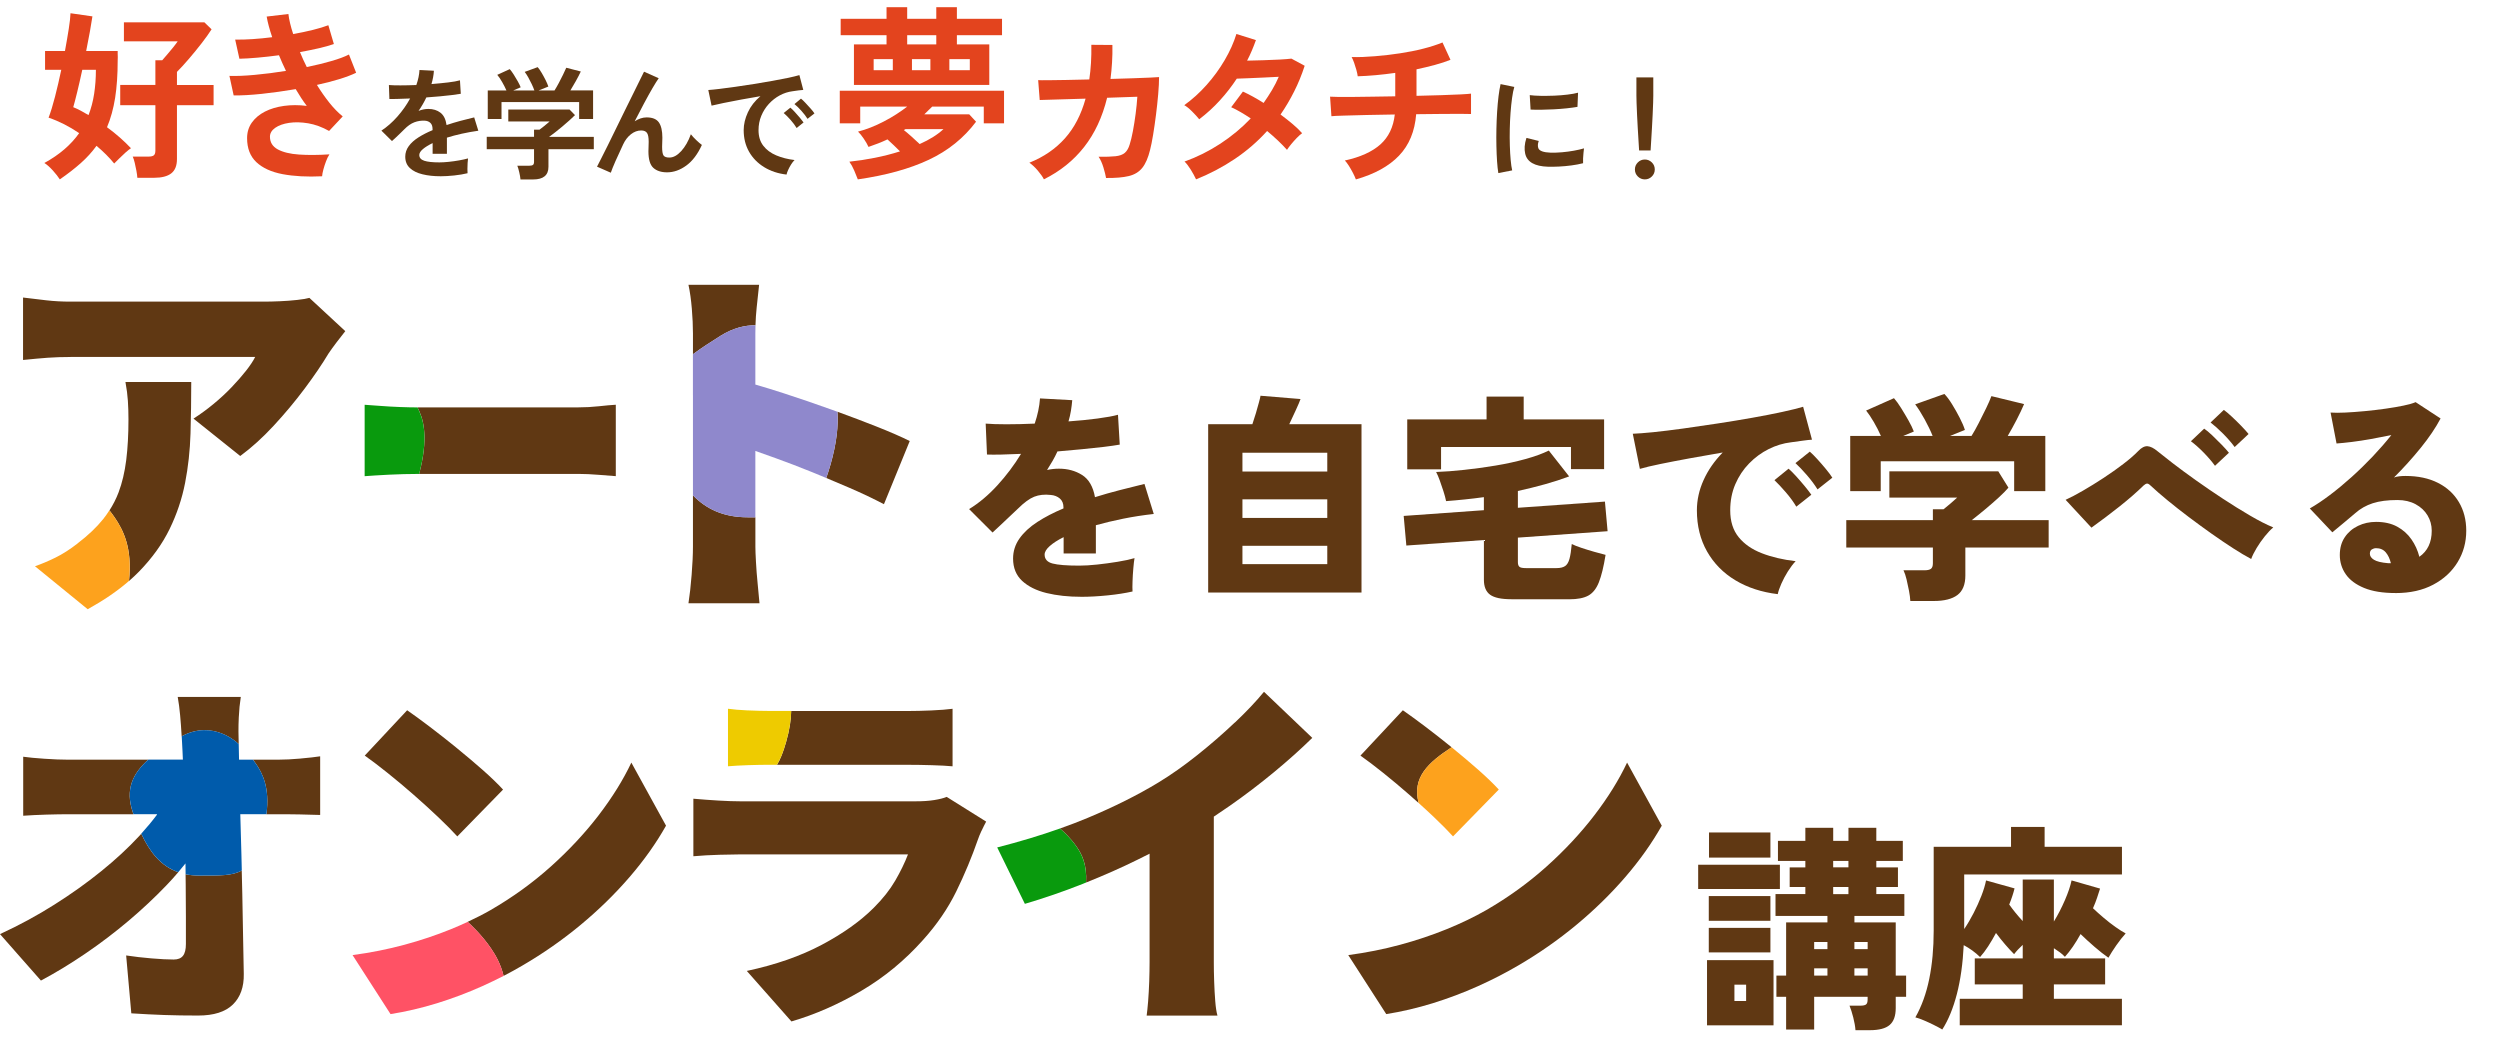 <?xml version="1.0" encoding="UTF-8"?><svg id="_レイヤー_1" xmlns="http://www.w3.org/2000/svg" xmlns:xlink="http://www.w3.org/1999/xlink" viewBox="0 0 780 329.69"><defs><style>.cls-1{stroke:#000;stroke-miterlimit:10;}.cls-1,.cls-2{fill:none;}.cls-3{fill:url(#_新規パターン_6);}.cls-4{fill:#005bab;}.cls-5{fill:#8f88cc;}.cls-6{fill:#e3441e;}.cls-7{fill:#eecb00;}.cls-8{fill:#f2f2f2;}.cls-9{fill:#099a0d;}.cls-10{fill:#603813;}.cls-11{fill:#ff5265;}.cls-12{clip-path:url(#clippath);}.cls-13{fill:#fda21d;}</style><clipPath id="clippath"><rect class="cls-2" x="-1460" width="1440" height="424.19"/></clipPath><pattern id="_新規パターン_6" x="0" y="0" width="50" height="50" patternTransform="translate(-11713.98 -4946.19) rotate(-180) scale(.34 -.34)" patternUnits="userSpaceOnUse" viewBox="0 0 50 50"><rect class="cls-2" width="50" height="50"/><line class="cls-1" x1="37" y1="13" x2="13" y2="37"/><line class="cls-1" x1="13" y1="13" x2="37" y2="37"/></pattern></defs><g class="cls-12"><path class="cls-3" d="M57.13,201.74c-56.98,53.18-121.54,56.43-121.54,56.43-68-4.37-94.72-19.36-142.31-69.7-11.91,12.13-20.04,24.94-25.16,36.59-16.12,36.7-28.15,143.92,17.98,193.41,46.12,49.48,70.19,63.92,134.36,68.04,0,0,82.22-4.12,138.37-82.47,56.15-78.35,52.14-117.53,20.05-167.01-7.72-11.9-14.51-23.92-21.76-35.28Z"/><path class="cls-8" d="M-64.41,258.17S.15,254.92,57.13,201.74c-22.91-35.89-50.48-65.25-126.64-63.69-68.45,1.41-111.59,24.33-137.21,50.42,47.6,50.34,74.31,65.33,142.31,69.7Z"/></g><path class="cls-10" d="M337.39,186.2c-4.04,0-7.66-.39-10.86-1.17-3.19-.78-5.73-2.05-7.62-3.79-1.88-1.75-2.83-4.07-2.83-6.96,0-2.3.67-4.39,2-6.27,1.33-1.88,3.18-3.6,5.55-5.14,2.37-1.54,5.09-2.95,8.17-4.24v-.34c0-1.19-.38-2.11-1.14-2.76-.76-.64-1.69-1.01-2.79-1.1-1.98-.23-3.71-.04-5.2.55-1.49.6-3.18,1.84-5.07,3.72-.55.51-1.33,1.24-2.34,2.21-1.01.96-2.03,1.93-3.07,2.9-1.03.96-1.87,1.75-2.52,2.34l-7.31-7.31c3.08-1.88,6.02-4.35,8.82-7.41,2.8-3.06,5.26-6.33,7.38-9.82-4.87.23-8.41.3-10.62.21l-.41-9.65c1.61.14,3.78.21,6.51.21s5.66-.07,8.79-.21c.92-2.71,1.47-5.33,1.65-7.86l10.06.55c-.09,1.1-.23,2.21-.41,3.31-.18,1.1-.44,2.21-.76,3.31,3.26-.23,6.28-.53,9.06-.9,2.78-.37,4.91-.76,6.38-1.17l.55,9.31c-1.29.23-2.96.47-5.03.72-2.07.25-4.33.49-6.79.72-2.46.23-5,.46-7.62.69-.46,1.01-.96,2-1.52,2.96s-1.13,1.91-1.72,2.83c1.24-.28,2.48-.41,3.72-.41,2.71,0,5.11.65,7.2,1.96,2.09,1.31,3.44,3.62,4.03,6.93,2.48-.78,5.02-1.5,7.62-2.17,2.6-.67,5.21-1.32,7.82-1.96l2.9,9.37c-3.31.37-6.49.86-9.55,1.48-3.06.62-5.89,1.3-8.51,2.03v8.82h-10.06v-5.1c-1.84.92-3.29,1.85-4.34,2.79-1.06.94-1.59,1.83-1.59,2.65,0,1.42.83,2.36,2.48,2.79,1.65.44,4.43.66,8.34.66,1.61,0,3.48-.11,5.62-.34,2.14-.23,4.25-.52,6.34-.86,2.09-.34,3.85-.72,5.27-1.14-.14.83-.27,1.92-.38,3.27-.12,1.36-.2,2.69-.24,4-.05,1.31-.05,2.35,0,3.14-2.21.5-4.79.91-7.75,1.21-2.96.3-5.71.45-8.24.45Z"/><path class="cls-10" d="M376.95,184.89v-52.53h13.79c.37-1.06.73-2.21,1.1-3.45.37-1.24.69-2.38.96-3.41.28-1.03.44-1.71.48-2.03l12.48,1.03c-.23.69-.7,1.8-1.41,3.34-.71,1.54-1.41,3.04-2.1,4.51h22.54v52.53h-47.84ZM387.64,147.12h26.47v-5.86h-26.47v5.86ZM387.64,161.59h26.47v-5.79h-26.47v5.79ZM387.64,176h26.47v-5.72h-26.47v5.72Z"/><path class="cls-10" d="M471.53,186.96c-3.13,0-5.33-.47-6.62-1.41-1.29-.94-1.93-2.49-1.93-4.65v-12.41l-24.2,1.72-.83-9.24,25.02-1.79v-4.07c-2.02.28-4.02.52-6,.72-1.98.21-3.91.38-5.79.52-.18-.92-.46-1.95-.83-3.1-.37-1.15-.75-2.26-1.14-3.34-.39-1.08-.77-1.96-1.14-2.65,2.62-.09,5.54-.31,8.75-.66,3.22-.34,6.48-.79,9.79-1.34,3.31-.55,6.41-1.23,9.31-2.03,2.9-.8,5.33-1.69,7.31-2.65l6.34,8.06c-2.3.87-4.81,1.69-7.55,2.45-2.73.76-5.55,1.46-8.44,2.1v5.24l27.16-1.93.83,9.24-27.99,2v7.65c0,.69.16,1.17.48,1.45.32.28.99.41,2,.41h9.58c1.15,0,2.03-.21,2.65-.62.62-.41,1.08-1.16,1.38-2.24.3-1.08.54-2.63.72-4.65.73.37,1.76.77,3.07,1.21,1.31.44,2.65.85,4.03,1.24,1.38.39,2.53.7,3.45.93-.6,3.72-1.3,6.58-2.1,8.58-.8,2-1.91,3.38-3.31,4.14-1.4.76-3.37,1.14-5.89,1.14h-18.13ZM439.06,146.43v-15.58h24.75v-7.1h11.58v7.1h25.09v15.51h-10.34v-6.89h-40.53v6.96h-10.55Z"/><path class="cls-10" d="M554.66,185.37c-5.01-.6-9.41-2.03-13.2-4.31-3.79-2.27-6.74-5.27-8.86-9-2.11-3.72-3.17-8-3.17-12.82,0-3.22.7-6.38,2.1-9.48,1.4-3.1,3.39-5.96,5.96-8.58-3.54.6-7,1.21-10.37,1.83-3.38.62-6.41,1.21-9.1,1.76-2.69.55-4.81,1.06-6.38,1.52l-2.21-10.96c1.47-.05,3.57-.21,6.31-.48,2.73-.28,5.85-.66,9.34-1.14,3.49-.48,7.11-1.01,10.86-1.59,3.75-.57,7.36-1.17,10.86-1.79,3.49-.62,6.62-1.23,9.37-1.83,2.76-.6,4.89-1.13,6.41-1.59l2.76,10.27c-.78.05-1.74.15-2.86.31-1.13.16-2.38.33-3.76.52-2.34.28-4.64.98-6.89,2.1-2.25,1.13-4.29,2.62-6.1,4.48-1.82,1.86-3.25,4.02-4.31,6.48-1.06,2.46-1.59,5.18-1.59,8.17,0,3.4.87,6.18,2.62,8.34,1.75,2.16,4.16,3.84,7.24,5.03,3.08,1.2,6.59,2.02,10.55,2.48-.83.87-1.64,1.95-2.45,3.24-.8,1.29-1.48,2.56-2.03,3.83-.55,1.26-.92,2.33-1.1,3.21ZM560.45,158.08c-.87-1.47-1.96-2.96-3.27-4.48-1.31-1.52-2.49-2.78-3.55-3.79l4.41-3.58c.64.55,1.42,1.33,2.34,2.34.92,1.01,1.81,2.05,2.69,3.1.87,1.06,1.56,1.95,2.07,2.69l-4.69,3.72ZM567.07,152.7c-.87-1.42-1.98-2.91-3.31-4.45-1.33-1.54-2.53-2.79-3.58-3.76l4.48-3.58c.64.55,1.42,1.33,2.34,2.34.92,1.01,1.82,2.04,2.69,3.1.87,1.06,1.54,1.95,2,2.69l-4.62,3.65Z"/><path class="cls-10" d="M596.02,187.51c-.05-.92-.18-1.98-.41-3.17-.23-1.2-.48-2.38-.76-3.55s-.6-2.12-.96-2.86h6.55c.92,0,1.59-.15,2-.45.41-.3.62-.88.62-1.76v-4.89h-27.02v-8.55h27.02v-3.38h3.31c.6-.46,1.32-1.06,2.17-1.79.85-.73,1.55-1.35,2.1-1.86h-21.16v-8.2h33.98l3.17,5.1c-.69.83-1.7,1.85-3.03,3.07-1.33,1.22-2.76,2.46-4.27,3.72-1.52,1.26-2.9,2.38-4.14,3.34h23.99v8.55h-25.99v8.75c0,2.8-.83,4.83-2.48,6.07-1.65,1.24-4.11,1.86-7.38,1.86h-7.31ZM577.27,153.25v-17.23h9.58c-.64-1.47-1.39-2.93-2.24-4.38-.85-1.45-1.64-2.63-2.38-3.55l8.69-3.86c.69.78,1.44,1.82,2.24,3.1.8,1.29,1.57,2.58,2.31,3.89.73,1.31,1.29,2.45,1.65,3.41l-3.31,1.38h9.17c-.64-1.61-1.47-3.33-2.48-5.17-1.01-1.84-2-3.4-2.96-4.69l9.1-3.24c.73.74,1.53,1.79,2.38,3.17.85,1.38,1.66,2.8,2.41,4.27.76,1.47,1.3,2.73,1.62,3.79l-4.62,1.86h6.69c.69-1.1,1.44-2.44,2.24-4,.8-1.56,1.57-3.1,2.31-4.62.73-1.52,1.29-2.78,1.65-3.79l10.2,2.48c-.6,1.42-1.37,3.04-2.31,4.86-.94,1.82-1.87,3.5-2.79,5.07h11.72v17.23h-9.72v-9.31h-41.63v9.31h-9.51Z"/><path class="cls-10" d="M702.38,174.41c-1.65-.87-3.55-2-5.69-3.38s-4.39-2.91-6.76-4.58c-2.37-1.68-4.72-3.4-7.07-5.17-2.34-1.77-4.54-3.49-6.58-5.17-2.04-1.68-3.8-3.21-5.27-4.58-.46-.46-.84-.68-1.14-.65-.3.02-.66.22-1.07.59-2.16,2.11-4.68,4.31-7.55,6.58-2.87,2.27-5.78,4.47-8.72,6.58l-8.06-8.69c1.52-.69,3.31-1.63,5.38-2.83,2.07-1.19,4.2-2.52,6.41-3.96,2.21-1.45,4.27-2.91,6.2-4.38,1.93-1.47,3.49-2.83,4.69-4.07,1.01-1.06,1.97-1.55,2.89-1.48.92.07,1.95.59,3.1,1.55,1.06.87,2.63,2.11,4.72,3.72,2.09,1.61,4.49,3.38,7.2,5.31,2.71,1.93,5.54,3.86,8.48,5.79,2.94,1.93,5.77,3.69,8.48,5.27,2.71,1.59,5.12,2.82,7.24,3.69-.83.69-1.71,1.62-2.65,2.79-.94,1.17-1.79,2.39-2.55,3.65-.76,1.26-1.32,2.4-1.69,3.41ZM691.07,145.32c-.96-1.33-2.16-2.72-3.58-4.17-1.43-1.45-2.74-2.61-3.93-3.48l4.14-3.93c.69.46,1.53,1.16,2.52,2.1.99.94,1.96,1.91,2.93,2.9.96.99,1.72,1.83,2.27,2.52l-4.34,4.07ZM697.21,139.47c-1.01-1.38-2.23-2.78-3.65-4.2-1.42-1.42-2.71-2.57-3.86-3.45l4.14-3.93c.64.46,1.47,1.16,2.48,2.1,1.01.94,2,1.91,2.96,2.9.96.99,1.72,1.83,2.27,2.52l-4.34,4.07Z"/><path class="cls-10" d="M747.39,185.03c-3.95,0-7.22-.53-9.79-1.59-2.57-1.06-4.48-2.48-5.72-4.27-1.24-1.79-1.86-3.79-1.86-6s.52-4.01,1.55-5.55c1.03-1.54,2.41-2.72,4.14-3.55,1.72-.83,3.59-1.24,5.62-1.24,2.57,0,4.77.49,6.58,1.48,1.82.99,3.3,2.31,4.45,3.96,1.15,1.65,1.98,3.47,2.48,5.45,2.57-1.79,3.86-4.5,3.86-8.13,0-1.75-.44-3.34-1.31-4.79-.87-1.45-2.11-2.61-3.72-3.48-1.61-.87-3.49-1.31-5.65-1.31-3.08,0-5.65.33-7.72,1-2.07.67-3.91,1.71-5.51,3.14-.87.74-1.98,1.67-3.31,2.79-1.33,1.13-2.6,2.17-3.79,3.14l-7.03-7.44c1.93-1.1,4.01-2.49,6.24-4.17,2.23-1.68,4.49-3.55,6.79-5.62,2.3-2.07,4.5-4.22,6.62-6.45,2.11-2.23,4.04-4.45,5.79-6.65-2.07.41-4.17.82-6.31,1.21-2.14.39-4.15.7-6.03.93-1.88.23-3.47.39-4.76.48l-1.86-9.65c1.19.09,2.73.09,4.62,0,1.88-.09,3.92-.24,6.1-.45,2.18-.21,4.33-.46,6.44-.76,2.11-.3,4-.62,5.65-.97,1.65-.34,2.89-.7,3.72-1.07l7.79,5.1c-1.56,2.94-3.63,6-6.2,9.17-2.57,3.17-5.35,6.25-8.34,9.24.5-.18,1.07-.31,1.69-.38.62-.07,1.25-.1,1.9-.1,3.91,0,7.27.71,10.1,2.14,2.83,1.42,5.01,3.42,6.55,6,1.54,2.57,2.31,5.56,2.31,8.96,0,3.58-.9,6.85-2.69,9.79-1.79,2.94-4.33,5.29-7.62,7.03-3.29,1.75-7.2,2.62-11.75,2.62ZM745.12,175.72h.83c-.32-1.38-.85-2.5-1.59-3.38-.74-.87-1.75-1.31-3.03-1.31-.46,0-.9.13-1.31.38-.41.25-.62.7-.62,1.34,0,.74.42,1.37,1.28,1.9.85.53,2.33.89,4.45,1.07Z"/><path class="cls-10" d="M40.24,181.28c1.13-.98,2.18-1.97,3.16-2.97,4.08-4.2,7.25-8.61,9.51-13.24,2.25-4.62,3.87-9.43,4.84-14.4.97-4.98,1.53-10.11,1.69-15.4.15-5.29.23-10.65.23-16.09h-20.53c.39,2.1.64,4.06.76,5.89.12,1.83.18,3.75.18,5.77,0,4.74-.23,8.98-.7,12.71-.47,3.73-1.26,7.1-2.39,10.09-.74,1.96-1.7,3.83-2.84,5.61.57.72,1.13,1.48,1.68,2.28,2.56,3.78,5.55,9.41,4.42,19.76Z"/><path class="cls-10" d="M22,111.36h57.62c-.62,1.24-1.57,2.68-2.86,4.32-1.28,1.63-2.78,3.34-4.49,5.13-1.71,1.79-3.58,3.52-5.6,5.19-2.02,1.67-4.12,3.21-6.3,4.61l14.58,11.66c3.5-2.57,6.98-5.71,10.44-9.45,3.46-3.73,6.69-7.6,9.68-11.6,2.99-4,5.46-7.64,7.41-10.9.62-.93,1.48-2.12,2.57-3.56,1.09-1.44,1.98-2.58,2.68-3.44l-11.2-10.38c-.78.23-2.04.45-3.79.64-1.75.2-3.56.33-5.42.41-1.87.08-3.46.12-4.78.12H22c-2.57,0-5.07-.13-7.52-.41-2.45-.27-4.88-.56-7.29-.87v19.48c3.03-.31,5.62-.54,7.76-.7,2.14-.15,4.49-.23,7.06-.23Z"/><path class="cls-10" d="M131.22,146.05c-.15.64-.3,1.24-.45,1.81h49.7c1.96,0,4.09.1,6.4.29,2.3.19,4.06.33,5.26.41v-22.28c-1.39.08-3.14.23-5.26.47-2.12.23-4.25.35-6.4.35h-50.22c1.68,3.23,3.43,8.43.98,18.95Z"/><path class="cls-10" d="M259.09,145.05c-.43,1.5-.86,2.85-1.3,4.08,2.46,1.02,4.9,2.05,7.33,3.11,3.85,1.67,7.41,3.36,10.67,5.07l8.05-19.71c-2.64-1.32-6.12-2.84-10.44-4.55-3.78-1.5-7.83-3.03-12.11-4.59.3,4.3-.22,9.69-2.19,16.58Z"/><path class="cls-10" d="M235.71,101.49c.06-1.9.18-3.74.37-5.52.27-2.57.53-4.94.76-7.11h-22.04c.47,2.18.82,4.66,1.05,7.46.23,2.8.35,5.36.35,7.7v6.5c2.6-1.93,5.52-3.81,8.61-5.75,3.93-2.46,7.64-3.31,10.91-3.28Z"/><path class="cls-10" d="M216.2,154.55v16.06c0,2.41-.14,5.33-.41,8.75-.27,3.42-.6,6.37-.99,8.86h22.16c-.16-1.79-.35-3.85-.58-6.18-.23-2.33-.41-4.57-.52-6.71-.12-2.14-.18-3.71-.18-4.72v-9.21c-.77,0-1.56,0-2.39,0-7.54,0-12.95-2.58-17.08-6.85Z"/><path class="cls-9" d="M124.76,126.99c-2.08-.08-4.12-.19-6.11-.35-1.99-.15-3.62-.27-4.88-.35v22.28c1.96-.15,4.5-.31,7.63-.47,3.13-.15,6.05-.23,8.76-.23h.61c.15-.57.3-1.17.45-1.81,2.45-10.52.7-15.72-.98-18.95h-.09c-1.52,0-3.32-.04-5.4-.12Z"/><path class="cls-13" d="M24.21,169.56c-2.41,1.87-4.72,3.34-6.94,4.43-2.22,1.09-4.34,1.98-6.36,2.68l16.45,13.41c5.02-2.78,9.31-5.71,12.87-8.81,1.13-10.35-1.86-15.97-4.42-19.76-.54-.8-1.11-1.56-1.68-2.28-.6.93-1.23,1.85-1.94,2.73-2.06,2.57-4.72,5.09-7.99,7.58Z"/><path class="cls-5" d="M216.2,123.37v31.18c4.13,4.26,9.54,6.85,17.08,6.85.83,0,1.62,0,2.39,0v-20.71c1.99.7,4.06,1.43,6.24,2.22,3.77,1.36,7.62,2.84,11.55,4.43,1.45.59,2.89,1.19,4.33,1.79.44-1.24.87-2.59,1.3-4.08,1.98-6.89,2.5-12.28,2.19-16.58-.61-.22-1.21-.44-1.82-.66-4.98-1.79-9.91-3.48-14.81-5.07-3.21-1.04-6.2-1.96-8.98-2.76v-15.96c0-.85.02-1.69.04-2.53-3.28-.03-6.98.82-10.91,3.28-3.09,1.93-6,3.82-8.61,5.75v12.86Z"/><path class="cls-10" d="M529.83,277.37v-7.58h25.5v7.58h-25.5ZM532.59,319.9v-20.33h20.75v20.33h-20.75ZM533.14,287.3v-7.72h19.23v7.72h-19.23ZM533.14,297.15v-7.65h19.23v7.65h-19.23ZM533.21,267.58v-7.86h19.16v7.86h-19.16ZM541.14,312.32h3.65v-5.1h-3.65v5.1ZM578.91,321.42c-.09-1.2-.32-2.52-.69-3.96-.37-1.45-.76-2.68-1.17-3.69h3.38c.78,0,1.36-.11,1.72-.34.37-.23.55-.76.55-1.59v-.83h-16.68v10.2h-8.75v-10.2h-3.03v-6.62h3.03v-16.61h12.89v-2h-16.2v-6.82h9.31v-2.21h-4.89v-6.13h4.89v-2h-8.55v-6.27h8.55v-4.07h8.69v4.07h4.76v-4.07h8.69v4.07h8.27v6.27h-8.27v2h6.75v6.13h-6.75v2.21h8.75v6.82h-15.58v2h12.89v16.61h3.24v6.62h-3.24v3.52c0,2.44-.63,4.19-1.9,5.27-1.26,1.08-3.32,1.62-6.17,1.62h-4.48ZM566.02,296.12h4.14v-2.21h-4.14v2.21ZM566.02,304.39h4.14v-2.27h-4.14v2.27ZM571.95,270.61h4.76v-2h-4.76v2ZM571.95,278.96h4.76v-2.21h-4.76v2.21ZM578.57,296.12h4.14v-2.21h-4.14v2.21ZM578.57,304.39h4.14v-2.27h-4.14v2.27Z"/><path class="cls-10" d="M606,321.21c-.69-.41-1.56-.89-2.62-1.41-1.06-.53-2.1-1.01-3.14-1.45-1.03-.44-1.92-.75-2.65-.93,1.98-3.49,3.42-7.5,4.34-12.03.92-4.53,1.38-9.52,1.38-14.99v-26.19h24.13v-6.2h10.48v6.2h24.13v8.62h-49.22v17.03c1.06-1.56,2.04-3.24,2.96-5.03.92-1.79,1.72-3.57,2.41-5.34.69-1.77,1.17-3.37,1.45-4.79l8.89,2.48c-.18.74-.41,1.53-.69,2.38-.28.85-.6,1.73-.97,2.65,1.19,1.7,2.6,3.42,4.21,5.17v-12.96h9.72v13.1c1.29-2.11,2.43-4.34,3.45-6.69,1.01-2.34,1.7-4.39,2.07-6.14l8.89,2.55c-.28.87-.59,1.83-.93,2.86-.34,1.03-.77,2.13-1.28,3.27.97.92,2.07,1.91,3.31,2.96,1.24,1.06,2.48,2.02,3.72,2.9,1.24.87,2.3,1.54,3.17,2-.96,1.06-1.94,2.3-2.93,3.72-.99,1.42-1.8,2.71-2.45,3.86-1.33-.92-2.77-2.04-4.31-3.38-1.54-1.33-3-2.66-4.38-4-.78,1.42-1.59,2.73-2.41,3.93-.83,1.2-1.65,2.25-2.48,3.17-.46-.51-.99-.98-1.58-1.41-.6-.44-1.22-.86-1.86-1.28v3.17h15.99v8.13h-15.99v4.48h21.23v8.27h-50.6v-8.27h19.65v-4.48h-14.96v-8.13h14.96v-4.21c-1.1,1.01-2,1.98-2.69,2.9-.87-.87-1.8-1.88-2.79-3.03-.99-1.15-1.94-2.34-2.86-3.58-.78,1.47-1.6,2.86-2.45,4.17s-1.69,2.42-2.52,3.34c-.74-.73-1.55-1.42-2.45-2.07-.9-.64-1.78-1.19-2.65-1.65-.28,5.74-.99,10.83-2.14,15.27-1.15,4.44-2.67,8.12-4.55,11.06Z"/><path class="cls-10" d="M186.8,254.33c-4.26,5.56-9.23,10.89-14.9,15.99-5.68,5.1-11.97,9.65-18.87,13.64-2.24,1.28-4.62,2.49-7.13,3.66.82.73,4.43,4.06,7.33,8.33,1.43,2.11,2.98,4.78,3.89,8.53,2.04-1.05,4.02-2.14,5.92-3.26,6.44-3.76,12.48-7.98,18.12-12.66,5.64-4.68,10.72-9.65,15.25-14.9,4.53-5.25,8.32-10.6,11.39-16.05l-10.82-19.68c-2.53,5.37-5.93,10.84-10.18,16.4Z"/><path class="cls-10" d="M142.39,233.28c-2.88-2.34-5.66-4.52-8.34-6.56-2.69-2.03-5.02-3.74-7.02-5.12l-13.23,14.15c2.07,1.46,4.45,3.26,7.13,5.41,2.68,2.15,5.41,4.43,8.17,6.85,2.76,2.42,5.33,4.76,7.71,7.02,2.38,2.26,4.33,4.24,5.87,5.93l14.27-14.61c-1.69-1.84-3.82-3.89-6.39-6.16-2.57-2.26-5.29-4.56-8.17-6.9Z"/><path class="cls-10" d="M245.25,231.57c-.89,3.11-1.79,5.38-2.83,7.05h40.98c2.22,0,4.68.04,7.36.12,2.68.08,4.83.19,6.44.35v-17.95c-1.69.23-3.91.4-6.67.52-2.76.12-5.06.17-6.9.17h-36.77c-.04,2.68-.5,5.88-1.61,9.75Z"/><path class="cls-10" d="M306.24,259.22c.5-1.07.98-2.03,1.44-2.88l-12.31-7.71c-.92.39-2.21.71-3.85.98-1.65.27-3.59.4-5.81.4h-54.77c-1.92,0-4.16-.08-6.73-.23-2.57-.15-5.2-.35-7.88-.58v17.95c2.61-.23,5.33-.38,8.17-.46,2.84-.08,4.99-.12,6.44-.12h52.35c-1,2.61-2.32,5.33-3.97,8.17-1.65,2.84-3.89,5.68-6.73,8.51-4.14,4.14-9.53,7.98-16.17,11.51-6.64,3.53-14.44,6.25-23.42,8.17l13.92,15.76c7.36-2.15,14.63-5.33,21.8-9.55,7.17-4.22,13.59-9.51,19.27-15.88,4.29-4.76,7.75-9.8,10.36-15.13,2.61-5.33,4.87-10.76,6.79-16.28.23-.69.59-1.57,1.09-2.65Z"/><path class="cls-10" d="M385.23,225.45c-3.68,3.49-7.59,6.89-11.73,10.18-4.14,3.3-8.17,6.14-12.08,8.51-6.45,3.91-13.81,7.59-22.09,11.05-2.75,1.15-5.64,2.25-8.63,3.31.42.33.65.55.65.55,0,0,2.62,2.26,4.66,5.27,1.49,2.19,3.19,5.39,2.85,11.03,5.63-2.25,11.01-4.63,16.13-7.16,1.26-.62,2.48-1.23,3.68-1.84v33.83c0,1.84-.04,3.86-.11,6.04-.08,2.19-.19,4.24-.34,6.16-.16,1.92-.31,3.41-.46,4.49h22.09c-.31-1.08-.54-2.57-.69-4.49-.15-1.92-.27-3.97-.34-6.16-.08-2.19-.11-4.2-.11-6.04v-45.39c1.66-1.1,3.32-2.22,5.01-3.4,4.72-3.3,9.28-6.77,13.69-10.41,4.41-3.64,8.42-7.23,12.02-10.76l-15.07-14.38c-2.38,2.92-5.41,6.12-9.09,9.61Z"/><path class="cls-10" d="M497.47,254.33c-4.26,5.56-9.22,10.89-14.9,15.99-5.68,5.1-11.97,9.65-18.87,13.64-3.76,2.15-7.9,4.14-12.43,5.98-4.53,1.84-9.34,3.45-14.44,4.83-5.1,1.38-10.49,2.46-16.17,3.22l11.85,18.41c4.83-.77,9.67-1.9,14.5-3.39,4.83-1.5,9.51-3.26,14.04-5.29,4.53-2.03,8.74-4.2,12.66-6.5,6.44-3.76,12.48-7.98,18.12-12.66,5.64-4.68,10.72-9.65,15.25-14.9,4.53-5.25,8.32-10.6,11.39-16.05l-10.82-19.68c-2.53,5.37-5.92,10.84-10.18,16.4Z"/><path class="cls-10" d="M452.9,233.15c-2.82-2.29-5.55-4.44-8.19-6.43-2.69-2.03-5.03-3.74-7.02-5.12l-13.23,14.15c2.07,1.46,4.45,3.26,7.13,5.41,2.68,2.15,5.41,4.43,8.17,6.85.98.86,1.93,1.7,2.86,2.54-2.13-7.95,2.98-12.63,10.28-17.39Z"/><path class="cls-13" d="M453.35,260.95l14.27-14.61c-1.69-1.84-3.82-3.89-6.39-6.16-2.57-2.26-5.29-4.56-8.17-6.9-.05-.04-.1-.08-.16-.13-7.3,4.76-12.41,9.45-10.28,17.39,1.69,1.52,3.32,3.02,4.85,4.48,2.38,2.26,4.33,4.24,5.87,5.93Z"/><path class="cls-11" d="M145.91,287.62c-1.71.8-3.46,1.58-5.3,2.32-4.53,1.84-9.34,3.45-14.44,4.83-5.1,1.38-10.49,2.46-16.17,3.22l11.85,18.41c4.83-.77,9.67-1.9,14.5-3.39,4.83-1.5,9.51-3.26,14.04-5.29,2.33-1.05,4.57-2.13,6.74-3.24-.91-3.75-2.46-6.42-3.89-8.53-2.89-4.27-6.51-7.6-7.33-8.33Z"/><path class="cls-7" d="M233.29,221.65c-2.49-.12-4.54-.29-6.16-.52v17.95c1.76-.15,3.87-.27,6.33-.35,2.45-.08,4.64-.12,6.56-.12h2.39c1.04-1.67,1.94-3.94,2.83-7.05,1.11-3.87,1.57-7.07,1.61-9.75h-6.83c-2,0-4.24-.06-6.73-.17Z"/><path class="cls-9" d="M336,264.32c-2.04-3.01-4.66-5.27-4.66-5.27,0,0-.23-.22-.65-.55-6.03,2.14-12.54,4.1-19.56,5.9l8.63,17.6c5.98-1.76,11.99-3.83,18.01-6.21.36-.14.71-.29,1.07-.44.34-5.64-1.36-8.84-2.85-11.03Z"/><path class="cls-10" d="M46.27,237.02h-25.1c-2.07,0-4.51-.1-7.31-.29-2.8-.19-5.01-.4-6.62-.63v18.41c2.15-.15,4.54-.27,7.19-.35,2.65-.08,5.04-.12,7.19-.12h20.02c-.07-.2-.14-.39-.2-.59-2.46-7.17-.01-12.1,4.82-16.44Z"/><path class="cls-10" d="M74.19,231.9s.11.09.29.26c-.01-.61-.02-1.22-.04-1.82-.03-.69-.04-1.42-.04-2.15,0-1.38.02-2.82.1-4.35.11-2.34.32-4.47.63-6.39h-19.68c.31,1.69.56,3.59.75,5.7.18,1.95.34,4.14.48,6.58,9.81-5.35,17.5,2.17,17.5,2.17Z"/><path class="cls-10" d="M44.07,260.13c-.23.26-.45.51-.69.77-3.38,3.64-7.29,7.27-11.74,10.87-4.45,3.61-9.34,7.1-14.67,10.47-5.33,3.38-10.99,6.44-16.97,9.2l12.77,14.5c4.6-2.45,9.24-5.27,13.92-8.46,4.68-3.18,9.15-6.58,13.41-10.18,4.26-3.6,8.17-7.27,11.74-10.99,1.35-1.4,2.6-2.79,3.77-4.17-5.46-1.92-8.91-6.34-11.54-12.02Z"/><path class="cls-10" d="M93.78,236.67c-2.61.23-4.95.35-7.02.35h-7.82c.32.42.64.86.94,1.31,2,2.95,4.34,7.4,3.25,15.72h4.67c.8,0,1.67,0,2.62.01.95,0,1.98.02,3.08.04,2.19.04,4.31.1,6.39.17v-18.3c-1.46.23-3.49.46-6.1.69Z"/><path class="cls-10" d="M62.14,273.18c-1.52,0-2.93-.14-4.24-.41.01,1.09.02,2.18.04,3.25.04,3.53.06,6.85.06,9.95v8.57c0,1.69-.31,2.92-.92,3.68-.61.77-1.57,1.15-2.88,1.15-1.84,0-4.14-.12-6.9-.35-2.76-.23-5.41-.54-7.94-.92l1.61,18.06c3.53.23,6.94.4,10.24.52,3.3.12,6.83.17,10.59.17,4.91,0,8.53-1.15,10.87-3.45,2.34-2.3,3.47-5.48,3.39-9.55-.08-4.06-.15-8.17-.23-12.31-.08-4.14-.15-8.3-.23-12.48-.04-1.98-.09-3.96-.14-5.93-.01-.51-.02-1.03-.04-1.54-2.95,1.71-7,1.59-13.29,1.59Z"/><path class="cls-4" d="M79.87,238.32c-.31-.45-.62-.89-.94-1.31h-4.35c-.03-1.64-.06-3.25-.1-4.86-.18-.17-.29-.26-.29-.26,0,0-7.69-7.52-17.5-2.17.01.21.03.4.04.61.08,1.31.15,2.64.21,3.97.04.9.09,1.8.12,2.7h-10.79c-4.84,4.34-7.28,9.27-4.82,16.44.07.2.14.39.2.59h7.29s.03.1.05.14c-1.43,1.92-3.08,3.91-4.92,5.94,2.63,5.67,6.07,10.1,11.54,12.02.79-.92,1.55-1.84,2.26-2.74.01,1.13.02,2.26.04,3.38,1.31.27,2.71.41,4.24.41,6.29,0,10.34.12,13.29-1.59-.04-1.69-.07-3.38-.12-5.07-.11-4.18-.23-8.34-.35-12.48h8.16c1.09-8.32-1.25-12.77-3.25-15.72Z"/><path class="cls-6" d="M267.64,55.97c-.27-.73-.64-1.65-1.12-2.76-.48-1.11-.99-2.03-1.52-2.76,2.57-.27,5.21-.67,7.93-1.21,2.72-.54,5.34-1.21,7.87-2.01-.54-.54-1.16-1.15-1.87-1.84s-1.39-1.32-2.04-1.9c-.96.46-1.94.88-2.93,1.26-1,.38-1.99.75-2.99,1.09-.34-.77-.84-1.63-1.49-2.59-.65-.96-1.25-1.69-1.78-2.18,2.64-.69,5.32-1.74,8.04-3.16,2.72-1.42,5.15-2.97,7.3-4.65h-14.65v5.23h-6.38v-10.17h51.25v10.17h-6.32v-5.23h-16.09c-.38.38-.79.78-1.21,1.18-.42.4-.84.81-1.26,1.24h14.02l2.13,2.3c-3.83,5.1-8.74,9.05-14.74,11.87-6,2.82-13.38,4.86-22.15,6.12ZM266.43,26.49v-12.64h10.17v-2.87h-14.31v-5.11h14.31v-3.62h6.44v3.62h9.08v-3.62h6.43v3.62h14.08v5.11h-14.08v2.87h10.11v12.64h-42.23ZM272.58,21.9h5.98v-3.45h-5.98v3.45ZM286.95,44.94c3.1-1.38,5.57-2.93,7.41-4.65h-11.84c-.23.15-.4.25-.52.29.69.54,1.48,1.21,2.38,2.01.9.8,1.75,1.59,2.56,2.36ZM283.04,13.85h9.08v-2.87h-9.08v2.87ZM284.53,21.9h5.75v-3.45h-5.75v3.45ZM296.2,21.9h6.38v-3.45h-6.38v3.45Z"/><path class="cls-6" d="M18.66,55.97c-.5-.8-1.23-1.73-2.18-2.79-.96-1.05-1.84-1.83-2.64-2.33,2.38-1.3,4.46-2.73,6.26-4.28,1.8-1.55,3.33-3.23,4.6-5.03-3.1-2.11-6.28-3.72-9.54-4.83.65-1.69,1.32-3.87,2.01-6.55.69-2.68,1.34-5.48,1.95-8.39h-5.06v-5.86h6.21c.46-2.49.85-4.78,1.18-6.87.33-2.09.51-3.73.55-4.91l6.84.98c-.19,1.3-.46,2.9-.8,4.8-.34,1.9-.73,3.9-1.15,6h9.83v.86c0,.34,0,.69.03,1.03.02.34,0,.71-.03,1.09,0,4.41-.27,8.29-.8,11.67-.54,3.37-1.38,6.42-2.53,9.14,1.42,1.03,2.76,2.11,4.02,3.22,1.26,1.11,2.41,2.22,3.45,3.33-.42.27-.97.7-1.64,1.29-.67.59-1.33,1.22-1.98,1.87-.65.65-1.19,1.19-1.61,1.61-1.53-1.88-3.37-3.72-5.52-5.52-1.38,1.92-3.02,3.72-4.91,5.4-1.9,1.69-4.07,3.37-6.52,5.06ZM27.62,35.92c.8-2.07,1.39-4.28,1.75-6.64.36-2.36.55-4.86.55-7.5h-4.25c-.54,2.49-1.06,4.8-1.58,6.92-.52,2.13-.93,3.71-1.24,4.74.77.31,1.54.67,2.33,1.09.79.42,1.6.88,2.44,1.38ZM42.85,55.46c-.04-.61-.13-1.34-.29-2.18-.15-.84-.33-1.67-.52-2.47s-.4-1.46-.63-1.95h4.88c.77,0,1.32-.12,1.67-.37.34-.25.52-.76.52-1.52v-14.14h-10.97v-6.32h10.97v-7.7h2.13c.46-.54,1-1.17,1.64-1.9.63-.73,1.24-1.47,1.84-2.21s1.04-1.35,1.35-1.81h-16.78v-5.92h25.11l2.24,2.18c-.8,1.26-1.84,2.71-3.1,4.34-1.26,1.63-2.58,3.24-3.94,4.83-1.36,1.59-2.61,2.96-3.76,4.11v4.08h11.43v6.32h-11.43v16.78c0,2.07-.59,3.56-1.78,4.48-1.19.92-2.97,1.38-5.34,1.38h-5.23Z"/><path class="cls-6" d="M100.48,55c-4.67.23-8.77,0-12.3-.66-3.52-.67-6.25-1.92-8.19-3.74-1.93-1.82-2.9-4.32-2.9-7.5,0-1.84.5-3.46,1.49-4.86,1-1.4,2.36-2.54,4.08-3.42,1.72-.88,3.71-1.47,5.95-1.78,2.24-.31,4.61-.31,7.1,0-.61-.8-1.21-1.65-1.78-2.53-.58-.88-1.13-1.78-1.67-2.7-3.6.61-7.12,1.1-10.54,1.47-3.43.36-6.37.53-8.82.49l-1.32-6.09c2.14.08,4.79-.03,7.93-.32,3.14-.29,6.38-.7,9.71-1.24-.8-1.65-1.53-3.28-2.18-4.88-2.3.31-4.53.56-6.69.75-2.16.19-4.05.31-5.66.34l-1.32-5.98c1.57.04,3.36,0,5.37-.14,2.01-.13,4.07-.33,6.18-.6-.84-2.49-1.42-4.63-1.72-6.44l6.78-.8c.19,1.72.69,3.81,1.49,6.26,2.14-.38,4.18-.81,6.12-1.29,1.93-.48,3.55-.97,4.85-1.47l1.72,5.86c-1.26.46-2.82.9-4.65,1.32-1.84.42-3.81.82-5.92,1.21.31.77.64,1.54,1,2.33.36.79.74,1.56,1.12,2.33,2.79-.57,5.35-1.2,7.67-1.87,2.32-.67,4.15-1.35,5.49-2.04l2.24,5.69c-1.42.69-3.19,1.36-5.32,2.01-2.13.65-4.43,1.25-6.92,1.78,1.23,1.99,2.52,3.84,3.88,5.55,1.36,1.71,2.75,3.13,4.17,4.28l-4.25,4.54c-2.18-1.23-4.36-2.02-6.52-2.39-2.16-.36-4.15-.41-5.95-.14-1.8.27-3.25.79-4.34,1.55-1.09.77-1.64,1.69-1.64,2.76,0,1.76.81,3.08,2.44,3.97,1.63.88,3.84,1.42,6.64,1.61,2.79.19,5.96.17,9.48-.06-.38.57-.74,1.29-1.06,2.16-.33.86-.6,1.71-.83,2.56-.23.84-.36,1.55-.4,2.13Z"/><path class="cls-10" d="M137.42,54.99c-2.07,0-3.94-.2-5.6-.61-1.67-.4-2.98-1.05-3.94-1.95-.96-.9-1.44-2.08-1.44-3.54,0-1.21.37-2.31,1.1-3.31.73-1,1.74-1.9,3.03-2.72,1.29-.82,2.75-1.57,4.39-2.25v-.3c0-.88-.22-1.53-.66-1.95s-1-.65-1.68-.7c-1.16-.08-2.27.09-3.33.49-1.06.4-2.11,1.14-3.14,2.19-.3.3-.69.69-1.17,1.15-.48.47-.96.93-1.44,1.38s-.9.83-1.25,1.14l-3.29-3.25c1.76-1.16,3.43-2.62,4.99-4.39,1.56-1.77,2.89-3.65,3.97-5.64-1.41.05-2.7.09-3.86.13-1.16.04-2.03.04-2.61.02l-.15-4.35c.86.08,2.05.11,3.58.11s3.18-.04,4.98-.11c.58-1.67.91-3.23.98-4.69l4.5.23c-.08,1.34-.33,2.72-.76,4.16,1.87-.15,3.6-.32,5.2-.51,1.6-.19,2.83-.41,3.69-.66l.26,4.2c-.71.13-1.63.26-2.76.4-1.14.14-2.39.27-3.77.4-1.38.13-2.78.24-4.22.34-.33.71-.7,1.42-1.12,2.14-.42.72-.85,1.41-1.31,2.06,1.01-.4,2.03-.61,3.07-.61,1.49,0,2.74.39,3.76,1.17,1.02.78,1.66,2.07,1.91,3.86,1.41-.48,2.86-.91,4.33-1.31,1.48-.39,2.91-.75,4.29-1.08l1.29,4.16c-1.77.25-3.48.56-5.15.93-1.67.37-3.22.78-4.65,1.23v5.03h-4.46v-3.33c-1.26.61-2.27,1.23-3.03,1.87-.76.64-1.13,1.26-1.13,1.84,0,.86.52,1.46,1.55,1.8,1.03.34,2.61.51,4.73.51.86,0,1.82-.06,2.89-.17,1.07-.11,2.14-.26,3.22-.45,1.07-.19,2.01-.4,2.82-.62-.05.33-.09.8-.13,1.42-.04.62-.06,1.23-.06,1.84s.01,1.06.04,1.36c-1.24.3-2.62.54-4.16.7-1.54.16-2.98.25-4.31.25Z"/><path class="cls-10" d="M162.39,55.97c-.05-.61-.18-1.34-.38-2.21-.2-.87-.4-1.56-.61-2.06h3.78c.5,0,.87-.08,1.1-.25.23-.16.34-.5.34-1v-3.9h-14.76v-3.86h14.76v-2.23h1.7c.38-.28.88-.66,1.49-1.15.62-.49,1.18-.97,1.68-1.42h-12.9v-3.71h19.11l1.7,1.74c-.48.48-1.07,1.03-1.78,1.67-.71.63-1.45,1.27-2.23,1.93-.78.66-1.53,1.26-2.25,1.82-.72.56-1.33,1.01-1.83,1.36h13.96v3.86h-14.15v5.49c0,2.62-1.59,3.94-4.77,3.94h-3.97ZM152.18,37.16v-8.93h5.83c-.35-.81-.8-1.68-1.34-2.63-.54-.95-1.05-1.7-1.53-2.25l3.9-1.78c.38.43.79.99,1.23,1.68.44.69.86,1.4,1.27,2.12.4.72.71,1.34.91,1.87l-2.31.98h6.58c-.2-.58-.47-1.23-.81-1.95-.34-.72-.7-1.42-1.08-2.1-.38-.68-.76-1.26-1.13-1.74l4.05-1.48c.38.43.79,1.02,1.23,1.76.44.74.86,1.51,1.25,2.29.39.78.67,1.45.85,2.01l-3.03,1.21h4.96c.43-.68.88-1.46,1.34-2.33.47-.87.91-1.73,1.32-2.59.42-.86.75-1.58,1-2.16l4.54,1.17c-.43.91-.95,1.91-1.55,2.99-.61,1.09-1.17,2.06-1.7,2.91h7.08v8.93h-4.35v-5.3h-24.22v5.3h-4.28Z"/><path class="cls-10" d="M190.58,53.89l-4.31-1.89c.25-.48.67-1.31,1.27-2.48s1.29-2.57,2.1-4.18c.81-1.61,1.66-3.35,2.55-5.2s1.8-3.71,2.72-5.56,1.78-3.6,2.59-5.24c.81-1.64,1.51-3.07,2.12-4.3.61-1.22,1.05-2.11,1.32-2.67l4.58,2.04c-.5.71-1.16,1.75-1.97,3.14-.81,1.39-1.68,2.97-2.63,4.75s-1.91,3.63-2.89,5.54c.58-.38,1.19-.67,1.82-.89.63-.21,1.26-.32,1.89-.32,1.82,0,3.09.52,3.82,1.55.73,1.04,1.1,2.64,1.1,4.81,0,.33-.01.79-.04,1.38-.03.59-.04,1.07-.04,1.42,0,1.39.15,2.3.45,2.73.3.43.91.64,1.82.64,1.24,0,2.46-.67,3.69-2.01,1.22-1.34,2.23-3.09,3.01-5.26.43.56.99,1.16,1.68,1.82.69.66,1.28,1.16,1.76,1.51-1.31,2.88-2.93,5.02-4.86,6.43s-3.93,2.12-6,2.12c-1.84,0-3.27-.47-4.29-1.4-1.02-.93-1.53-2.65-1.53-5.15,0-.33.01-.81.04-1.44.02-.63.04-1.15.04-1.55,0-1.34-.18-2.26-.53-2.76-.35-.5-.96-.76-1.82-.76-1.13,0-2.2.4-3.2,1.19-1,.79-1.8,1.84-2.4,3.12-.93,1.97-1.74,3.73-2.42,5.28-.68,1.55-1.16,2.74-1.44,3.58Z"/><path class="cls-10" d="M245.38,54.46c-2.62-.3-4.94-1.07-6.96-2.31-2.02-1.24-3.59-2.84-4.71-4.81-1.12-1.97-1.68-4.21-1.68-6.74,0-1.82.44-3.67,1.31-5.56s2.18-3.57,3.92-5.03c-2.02.33-4.03.68-6.04,1.06-2,.38-3.82.73-5.45,1.06-1.63.33-2.88.61-3.76.83l-1.02-4.88c.83-.05,1.99-.16,3.46-.34,1.48-.18,3.14-.4,5-.66,1.85-.27,3.77-.55,5.75-.87,1.98-.32,3.9-.64,5.75-.97,1.85-.33,3.52-.65,5-.96,1.48-.32,2.63-.6,3.46-.85l1.21,4.62c-.4.03-.89.08-1.46.15-.57.08-1.21.16-1.91.27-1.39.18-2.71.61-3.97,1.29s-2.39,1.56-3.39,2.65c-1,1.09-1.78,2.32-2.36,3.71-.58,1.39-.87,2.89-.87,4.5,0,1.94.49,3.56,1.48,4.84.98,1.29,2.33,2.29,4.03,3.01,1.7.72,3.61,1.21,5.73,1.46-.38.38-.75.85-1.1,1.42-.35.57-.66,1.14-.91,1.7-.25.57-.42,1.04-.49,1.42ZM248.56,39.96c-.48-.81-1.11-1.65-1.89-2.54-.78-.88-1.5-1.6-2.16-2.16l2.08-1.67c.38.3.83.74,1.36,1.32.53.58,1.05,1.17,1.57,1.78.52.61.91,1.11,1.19,1.51l-2.16,1.74ZM251.96,37.09c-.48-.78-1.12-1.61-1.91-2.5-.79-.88-1.52-1.59-2.18-2.12l2.04-1.7c.38.3.84.74,1.38,1.32.54.58,1.08,1.17,1.61,1.76.53.59.93,1.1,1.21,1.53l-2.16,1.7Z"/><path class="cls-6" d="M325.71,55.97c-.39-.78-1.03-1.7-1.93-2.76-.9-1.06-1.78-1.87-2.62-2.44,4.49-1.8,8.19-4.34,11.1-7.61,2.92-3.27,5.06-7.39,6.44-12.38l-14.31.42-.48-6.2c.46.04,1.47.04,3.02.03,1.55-.02,3.46-.04,5.72-.08,2.26-.03,4.66-.09,7.21-.16.49-3.29.71-6.89.64-10.81l6.57.05c.04,1.87,0,3.69-.11,5.46-.11,1.77-.26,3.48-.48,5.14,2.47-.07,4.79-.14,6.94-.21,2.15-.07,3.96-.14,5.43-.21,1.47-.07,2.39-.12,2.78-.16,0,1.48-.09,3.27-.27,5.35-.18,2.09-.41,4.23-.69,6.44-.28,2.21-.58,4.28-.9,6.23-.32,1.94-.64,3.52-.95,4.72-.6,2.44-1.4,4.29-2.41,5.56s-2.4,2.13-4.19,2.57c-1.78.44-4.16.64-7.13.61-.14-.85-.42-1.94-.82-3.29-.41-1.34-.91-2.46-1.51-3.34,2.26.04,4.03-.02,5.3-.16,1.27-.14,2.23-.49,2.89-1.06.65-.56,1.16-1.43,1.51-2.6.35-1.09.69-2.49,1.01-4.19.32-1.7.6-3.49.85-5.38.25-1.89.42-3.67.53-5.33l-9.43.32c-1.48,6.04-3.88,11.17-7.18,15.37-3.3,4.21-7.48,7.56-12.53,10.07Z"/><path class="cls-6" d="M373.18,55.97c-.46-.99-1.03-2.02-1.7-3.1-.67-1.08-1.31-1.9-1.91-2.46,3.92-1.41,7.64-3.27,11.15-5.56,3.51-2.3,6.69-4.93,9.51-7.9-1.06-.71-2.1-1.36-3.13-1.96-1.03-.6-2.01-1.11-2.97-1.54l3.66-4.88c2.01.92,4.17,2.1,6.46,3.55.92-1.31,1.78-2.64,2.6-4,.81-1.36,1.52-2.75,2.12-4.16-1.48.07-3.08.15-4.8.24-1.71.09-3.31.16-4.8.21-1.48.05-2.65.1-3.5.13-1.55,2.37-3.3,4.62-5.25,6.76-1.94,2.14-4.1,4.11-6.46,5.91-.57-.71-1.31-1.52-2.23-2.44-.92-.92-1.73-1.57-2.44-1.96,2.47-1.77,4.8-3.87,6.97-6.31,2.17-2.44,4.06-5.03,5.67-7.79,1.61-2.76,2.82-5.46,3.63-8.11l6.09,1.91c-.39,1.1-.81,2.18-1.27,3.26-.46,1.08-.95,2.13-1.48,3.15,1.55-.04,3.24-.08,5.06-.13,1.82-.05,3.52-.12,5.11-.21,1.59-.09,2.81-.19,3.66-.29l4.13,2.23c-.92,2.83-2.01,5.5-3.29,8.03-1.27,2.53-2.69,4.92-4.24,7.18,1.34.99,2.6,1.99,3.79,2.99s2.16,1.95,2.94,2.84c-.5.35-1.05.85-1.67,1.48-.62.64-1.2,1.29-1.75,1.96-.55.67-.98,1.25-1.3,1.75-1.66-1.87-3.73-3.83-6.2-5.88-2.97,3.29-6.32,6.18-10.04,8.69-3.73,2.51-7.78,4.65-12.16,6.41Z"/><path class="cls-6" d="M423.03,55.97c-.21-.57-.51-1.23-.9-1.99-.39-.76-.81-1.5-1.27-2.23-.46-.72-.88-1.28-1.27-1.67,4.84-1.06,8.54-2.74,11.1-5.03,2.56-2.3,4.05-5.41,4.48-9.33-3.07.04-6.01.09-8.8.16-2.79.07-5.17.13-7.13.19-1.96.05-3.24.12-3.84.19l-.42-6.1c.39.04,1.21.06,2.46.08,1.25.02,2.82.02,4.69,0,1.87-.02,3.94-.04,6.2-.08,2.26-.03,4.59-.07,6.99-.11v-7.31c-4.24.6-8.14.95-11.71,1.06-.07-.56-.21-1.23-.42-1.99-.21-.76-.45-1.51-.71-2.25-.27-.74-.52-1.32-.77-1.75,2.3.04,4.73-.05,7.31-.27,2.58-.21,5.16-.51,7.74-.9,2.58-.39,5.02-.87,7.31-1.46,2.3-.58,4.29-1.23,5.99-1.93l2.49,5.41c-1.41.57-3.03,1.1-4.85,1.59-1.82.5-3.74.95-5.75,1.38v8.27c2.76-.07,5.33-.14,7.74-.21s4.43-.15,6.09-.24c1.66-.09,2.72-.17,3.18-.24v6.36c-.53-.03-1.63-.05-3.31-.05s-3.72,0-6.12.03c-2.4.02-4.96.04-7.68.08-.42,5.34-2.21,9.65-5.35,12.93-3.14,3.29-7.63,5.76-13.46,7.42Z"/><path class="cls-10" d="M467.48,54c-.17-1-.3-2.22-.4-3.68-.1-1.45-.16-3.04-.2-4.75-.04-1.72-.04-3.49,0-5.32.04-1.83.11-3.61.22-5.36.11-1.74.26-3.36.44-4.85.18-1.49.4-2.75.64-3.8l4.28.88c-.27.88-.5,2.02-.69,3.42-.2,1.4-.35,2.94-.48,4.61s-.2,3.38-.24,5.14c-.04,1.76-.03,3.46.02,5.12.05,1.66.13,3.16.26,4.5.12,1.34.28,2.43.47,3.25l-4.31.84ZM483.02,52.02c-4.22-.12-6.61-1.5-7.17-4.13-.15-.66-.2-1.39-.15-2.19.05-.8.23-1.69.55-2.67l3.84.95c-.17.46-.26.88-.27,1.24-.01.37.03.69.13.99.32.88,1.61,1.35,3.88,1.43,1.1.02,2.27-.02,3.53-.13,1.25-.11,2.49-.27,3.69-.49,1.21-.22,2.26-.46,3.16-.73-.05.34-.1.8-.16,1.39-.06.59-.1,1.18-.13,1.77-.02.6-.02,1.09,0,1.48-1.15.29-2.37.52-3.67.69-1.3.17-2.58.29-3.84.35-1.25.06-2.38.08-3.38.05ZM477.54,34.18l-.26-4.5c.93.12,2.06.2,3.4.22,1.34.02,2.74,0,4.19-.05,1.45-.06,2.84-.17,4.17-.33,1.33-.16,2.43-.36,3.31-.6l-.18,4.42c-.98.17-2.11.32-3.4.46-1.29.13-2.63.24-4,.31-1.38.07-2.69.12-3.95.13-1.26.01-2.35,0-3.27-.05Z"/><path class="cls-10" d="M513.19,55.97c-.85,0-1.58-.31-2.19-.91s-.91-1.34-.91-2.19.3-1.58.91-2.19,1.34-.91,2.19-.91,1.58.31,2.19.91.91,1.34.91,2.19-.3,1.58-.91,2.19-1.34.91-2.19.91ZM511.4,46.94c-.05-.76-.11-1.75-.18-2.98-.07-1.23-.15-2.56-.24-3.99-.09-1.43-.16-2.83-.22-4.21-.06-1.38-.11-2.6-.15-3.66-.04-1.06-.05-1.82-.05-2.29v-5.67h5.27v5.67c0,.46-.02,1.23-.05,2.29-.04,1.06-.09,2.28-.15,3.66-.06,1.38-.13,2.78-.22,4.21-.09,1.43-.16,2.76-.24,3.99-.07,1.23-.13,2.23-.18,2.98h-3.58Z"/></svg>